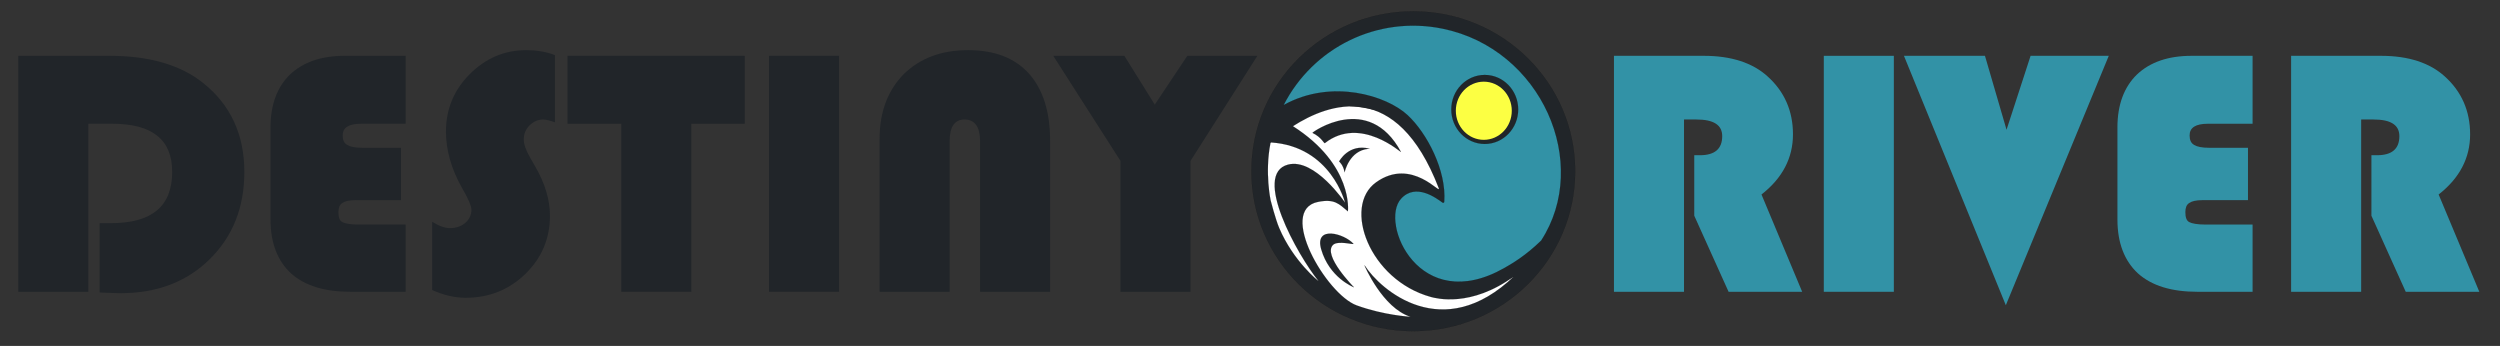 <?xml version="1.0" encoding="UTF-8" standalone="no"?>
<!DOCTYPE svg PUBLIC "-//W3C//DTD SVG 1.1//EN" "http://www.w3.org/Graphics/SVG/1.1/DTD/svg11.dtd">
<svg width="100%" height="100%" viewBox="0 0 31800 4400" version="1.1" xmlns="http://www.w3.org/2000/svg" xmlns:xlink="http://www.w3.org/1999/xlink" xml:space="preserve" xmlns:serif="http://www.serif.com/" style="fill-rule:evenodd;clip-rule:evenodd;stroke-miterlimit:10;">
    <rect x="0" y="0" width="31800" height="4400" fill="#333333" stroke="none"/>
    <g id="Layer3" transform="matrix(1,0,0,1,0,164.5)">
        <g transform="matrix(1,0,0,1,16948.4,1003.84)">
            <g transform="matrix(9.5,0,0,9.5,0,6.554)">
                <path d="M0.503,-0.179L0.394,-0.179L0.376,-0L0.304,-0L0.322,-0.179L0.197,-0.179L0.179,-0L0.107,-0L0.125,-0.179L0.021,-0.179L0.021,-0.243L0.131,-0.243L0.149,-0.414L0.046,-0.414L0.046,-0.477L0.155,-0.477L0.172,-0.638L0.243,-0.638L0.227,-0.477L0.352,-0.477L0.369,-0.638L0.441,-0.638L0.424,-0.477L0.529,-0.477L0.529,-0.414L0.417,-0.414L0.4,-0.243L0.503,-0.243L0.503,-0.179ZM0.329,-0.243L0.346,-0.414L0.221,-0.414L0.204,-0.243L0.329,-0.243Z" style="fill:rgb(0,0,255);fill-rule:nonzero;"/>
            </g>
            <g transform="matrix(9.5,0,0,9.5,5.223,6.554)">
                <path d="M0.48,-0.194C0.48,-0.166 0.474,-0.14 0.463,-0.115C0.451,-0.09 0.434,-0.069 0.412,-0.051C0.389,-0.032 0.36,-0.018 0.326,-0.007C0.291,0.003 0.251,0.009 0.205,0.009C0.18,0.009 0.157,0.008 0.137,0.006C0.117,0.005 0.098,0.003 0.08,-0L0.08,-0.076C0.1,-0.073 0.122,-0.07 0.144,-0.068C0.167,-0.066 0.189,-0.065 0.213,-0.065C0.245,-0.065 0.272,-0.068 0.295,-0.073C0.317,-0.079 0.336,-0.087 0.35,-0.098C0.364,-0.109 0.375,-0.122 0.381,-0.137C0.388,-0.153 0.391,-0.17 0.391,-0.189C0.391,-0.207 0.387,-0.222 0.379,-0.235C0.372,-0.248 0.361,-0.259 0.346,-0.268C0.332,-0.276 0.315,-0.283 0.296,-0.287C0.276,-0.292 0.254,-0.294 0.231,-0.294L0.158,-0.294L0.158,-0.364L0.232,-0.364C0.251,-0.364 0.269,-0.366 0.284,-0.371C0.3,-0.376 0.314,-0.384 0.325,-0.393C0.336,-0.403 0.345,-0.414 0.351,-0.428C0.357,-0.442 0.36,-0.458 0.36,-0.475C0.36,-0.509 0.349,-0.534 0.329,-0.55C0.308,-0.565 0.277,-0.573 0.237,-0.573C0.215,-0.573 0.193,-0.571 0.17,-0.567C0.148,-0.563 0.123,-0.556 0.097,-0.548L0.097,-0.622C0.108,-0.626 0.12,-0.629 0.133,-0.633C0.145,-0.636 0.158,-0.638 0.17,-0.64C0.183,-0.642 0.195,-0.644 0.208,-0.645C0.22,-0.646 0.232,-0.647 0.243,-0.647C0.277,-0.647 0.307,-0.643 0.333,-0.636C0.358,-0.629 0.38,-0.618 0.397,-0.604C0.414,-0.591 0.427,-0.574 0.436,-0.555C0.445,-0.535 0.449,-0.513 0.449,-0.489C0.449,-0.452 0.44,-0.422 0.421,-0.397C0.402,-0.372 0.377,-0.353 0.344,-0.338C0.361,-0.335 0.377,-0.33 0.393,-0.322C0.409,-0.314 0.424,-0.304 0.437,-0.292C0.45,-0.28 0.46,-0.266 0.468,-0.249C0.476,-0.232 0.48,-0.214 0.48,-0.194Z" style="fill:rgb(0,0,255);fill-rule:nonzero;"/>
            </g>
            <g transform="matrix(9.5,0,0,9.5,10.446,6.554)">
                <path d="M0.492,-0L0.072,-0L0.072,-0.076L0.237,-0.24C0.264,-0.267 0.286,-0.29 0.303,-0.31C0.32,-0.329 0.333,-0.347 0.342,-0.363C0.352,-0.379 0.358,-0.394 0.361,-0.409C0.365,-0.423 0.366,-0.438 0.366,-0.455C0.366,-0.471 0.364,-0.486 0.36,-0.5C0.356,-0.514 0.349,-0.526 0.34,-0.537C0.332,-0.548 0.32,-0.556 0.306,-0.563C0.292,-0.569 0.275,-0.572 0.256,-0.572C0.229,-0.572 0.204,-0.566 0.182,-0.554C0.16,-0.542 0.14,-0.526 0.121,-0.507L0.074,-0.563C0.098,-0.588 0.126,-0.609 0.157,-0.624C0.189,-0.639 0.225,-0.647 0.267,-0.647C0.295,-0.647 0.321,-0.643 0.344,-0.634C0.368,-0.626 0.388,-0.614 0.405,-0.598C0.422,-0.582 0.435,-0.562 0.444,-0.539C0.453,-0.516 0.458,-0.49 0.458,-0.461C0.458,-0.437 0.455,-0.414 0.448,-0.393C0.442,-0.372 0.432,-0.351 0.419,-0.331C0.406,-0.31 0.389,-0.289 0.369,-0.267C0.349,-0.244 0.325,-0.22 0.298,-0.194L0.182,-0.081L0.492,-0.081L0.492,-0Z" style="fill:rgb(0,0,255);fill-rule:nonzero;"/>
            </g>
            <g transform="matrix(9.5,0,0,9.5,15.669,6.554)">
                <path d="M0.489,-0.355C0.489,-0.293 0.481,-0.239 0.466,-0.195C0.451,-0.15 0.429,-0.113 0.4,-0.084C0.371,-0.055 0.334,-0.034 0.291,-0.021C0.248,-0.007 0.198,-0 0.141,-0L0.088,-0L0.088,-0.074L0.147,-0.074C0.189,-0.074 0.225,-0.078 0.256,-0.087C0.286,-0.095 0.312,-0.108 0.332,-0.124C0.353,-0.141 0.368,-0.161 0.379,-0.184C0.39,-0.208 0.396,-0.235 0.399,-0.265L0.401,-0.285C0.38,-0.273 0.357,-0.263 0.33,-0.256C0.303,-0.249 0.274,-0.245 0.243,-0.245C0.211,-0.245 0.183,-0.25 0.158,-0.259C0.134,-0.269 0.114,-0.282 0.097,-0.299C0.081,-0.316 0.069,-0.336 0.061,-0.359C0.053,-0.382 0.049,-0.408 0.049,-0.435C0.049,-0.465 0.054,-0.492 0.065,-0.518C0.076,-0.544 0.091,-0.566 0.11,-0.585C0.129,-0.604 0.153,-0.619 0.18,-0.63C0.207,-0.641 0.236,-0.647 0.269,-0.647C0.301,-0.647 0.33,-0.642 0.357,-0.631C0.384,-0.621 0.407,-0.604 0.426,-0.581C0.446,-0.558 0.461,-0.527 0.472,-0.49C0.483,-0.453 0.489,-0.408 0.489,-0.355ZM0.265,-0.577C0.247,-0.577 0.23,-0.574 0.215,-0.568C0.199,-0.562 0.186,-0.553 0.175,-0.542C0.163,-0.53 0.154,-0.516 0.148,-0.499C0.141,-0.482 0.138,-0.463 0.138,-0.441C0.138,-0.421 0.141,-0.403 0.145,-0.388C0.15,-0.372 0.157,-0.359 0.167,-0.348C0.177,-0.337 0.19,-0.329 0.206,-0.323C0.221,-0.317 0.24,-0.314 0.261,-0.314C0.273,-0.314 0.286,-0.315 0.299,-0.317C0.311,-0.32 0.324,-0.323 0.336,-0.327C0.348,-0.331 0.36,-0.335 0.371,-0.34C0.382,-0.346 0.392,-0.351 0.401,-0.357C0.401,-0.399 0.398,-0.434 0.392,-0.462C0.385,-0.49 0.376,-0.513 0.365,-0.53C0.353,-0.547 0.339,-0.559 0.322,-0.566C0.305,-0.574 0.286,-0.577 0.265,-0.577Z" style="fill:rgb(0,0,255);fill-rule:nonzero;"/>
            </g>
            <g transform="matrix(9.5,0,0,9.5,20.893,6.554)">
                <path d="M0.492,-0L0.072,-0L0.072,-0.076L0.237,-0.24C0.264,-0.267 0.286,-0.29 0.303,-0.31C0.32,-0.329 0.333,-0.347 0.342,-0.363C0.352,-0.379 0.358,-0.394 0.361,-0.409C0.365,-0.423 0.366,-0.438 0.366,-0.455C0.366,-0.471 0.364,-0.486 0.36,-0.5C0.356,-0.514 0.349,-0.526 0.34,-0.537C0.332,-0.548 0.32,-0.556 0.306,-0.563C0.292,-0.569 0.275,-0.572 0.256,-0.572C0.229,-0.572 0.204,-0.566 0.182,-0.554C0.16,-0.542 0.14,-0.526 0.121,-0.507L0.074,-0.563C0.098,-0.588 0.126,-0.609 0.157,-0.624C0.189,-0.639 0.225,-0.647 0.267,-0.647C0.295,-0.647 0.321,-0.643 0.344,-0.634C0.368,-0.626 0.388,-0.614 0.405,-0.598C0.422,-0.582 0.435,-0.562 0.444,-0.539C0.453,-0.516 0.458,-0.49 0.458,-0.461C0.458,-0.437 0.455,-0.414 0.448,-0.393C0.442,-0.372 0.432,-0.351 0.419,-0.331C0.406,-0.31 0.389,-0.289 0.369,-0.267C0.349,-0.244 0.325,-0.22 0.298,-0.194L0.182,-0.081L0.492,-0.081L0.492,-0Z" style="fill:rgb(0,0,255);fill-rule:nonzero;"/>
            </g>
            <g transform="matrix(9.5,0,0,9.5,26.116,6.554)">
                <path d="M0.393,-0L0.391,-0.066C0.364,-0.04 0.337,-0.021 0.31,-0.009C0.282,0.003 0.253,0.009 0.223,0.009C0.195,0.009 0.171,0.005 0.151,-0.002C0.132,-0.009 0.115,-0.019 0.102,-0.031C0.089,-0.044 0.08,-0.059 0.074,-0.076C0.068,-0.093 0.065,-0.111 0.065,-0.131C0.065,-0.18 0.083,-0.219 0.12,-0.246C0.156,-0.274 0.211,-0.288 0.282,-0.288L0.384,-0.288L0.384,-0.331C0.384,-0.36 0.375,-0.383 0.356,-0.401C0.337,-0.418 0.309,-0.427 0.271,-0.427C0.243,-0.427 0.216,-0.424 0.189,-0.417C0.162,-0.411 0.135,-0.403 0.106,-0.391L0.106,-0.468C0.117,-0.472 0.129,-0.476 0.142,-0.479C0.155,-0.483 0.169,-0.486 0.184,-0.489C0.198,-0.492 0.214,-0.495 0.229,-0.496C0.245,-0.498 0.262,-0.499 0.278,-0.499C0.307,-0.499 0.334,-0.496 0.358,-0.489C0.382,-0.483 0.402,-0.473 0.418,-0.459C0.435,-0.446 0.447,-0.429 0.456,-0.409C0.465,-0.389 0.469,-0.365 0.469,-0.338L0.469,-0L0.393,-0ZM0.384,-0.223L0.276,-0.223C0.255,-0.223 0.236,-0.221 0.221,-0.217C0.206,-0.213 0.193,-0.207 0.184,-0.199C0.174,-0.191 0.167,-0.182 0.162,-0.171C0.157,-0.16 0.155,-0.147 0.155,-0.134C0.155,-0.124 0.156,-0.115 0.159,-0.107C0.162,-0.098 0.167,-0.09 0.173,-0.084C0.18,-0.077 0.188,-0.072 0.199,-0.068C0.209,-0.064 0.222,-0.062 0.237,-0.062C0.256,-0.062 0.279,-0.068 0.304,-0.08C0.329,-0.092 0.356,-0.111 0.384,-0.136L0.384,-0.223Z" style="fill:rgb(0,0,255);fill-rule:nonzero;"/>
            </g>
            <g transform="matrix(9.5,0,0,9.5,31.339,6.554)">
                <path d="M0.5,-0.202C0.5,-0.173 0.495,-0.145 0.484,-0.12C0.474,-0.094 0.458,-0.072 0.439,-0.052C0.419,-0.033 0.396,-0.018 0.368,-0.008C0.341,0.003 0.31,0.009 0.277,0.009C0.242,0.009 0.211,0.003 0.184,-0.008C0.157,-0.019 0.134,-0.037 0.116,-0.06C0.097,-0.083 0.084,-0.112 0.074,-0.148C0.065,-0.183 0.06,-0.225 0.06,-0.274C0.06,-0.306 0.062,-0.338 0.066,-0.369C0.071,-0.399 0.078,-0.428 0.087,-0.455C0.097,-0.482 0.11,-0.507 0.126,-0.529C0.143,-0.552 0.163,-0.571 0.187,-0.587C0.212,-0.603 0.24,-0.616 0.273,-0.625C0.306,-0.634 0.344,-0.638 0.387,-0.638L0.45,-0.638L0.45,-0.564L0.382,-0.564C0.344,-0.564 0.311,-0.559 0.283,-0.55C0.255,-0.541 0.231,-0.528 0.212,-0.512C0.194,-0.495 0.179,-0.475 0.169,-0.452C0.159,-0.428 0.153,-0.402 0.15,-0.373L0.148,-0.353C0.168,-0.365 0.192,-0.375 0.219,-0.382C0.246,-0.389 0.275,-0.393 0.306,-0.393C0.338,-0.393 0.367,-0.388 0.391,-0.379C0.415,-0.369 0.435,-0.356 0.451,-0.34C0.468,-0.323 0.48,-0.303 0.488,-0.279C0.496,-0.256 0.5,-0.23 0.5,-0.202ZM0.411,-0.197C0.411,-0.216 0.409,-0.234 0.404,-0.25C0.399,-0.266 0.392,-0.279 0.382,-0.29C0.372,-0.301 0.359,-0.309 0.344,-0.315C0.328,-0.321 0.31,-0.324 0.288,-0.324C0.276,-0.324 0.263,-0.323 0.25,-0.321C0.238,-0.319 0.225,-0.315 0.213,-0.311C0.201,-0.307 0.189,-0.303 0.178,-0.297C0.167,-0.292 0.157,-0.287 0.148,-0.281C0.148,-0.239 0.151,-0.204 0.157,-0.176C0.163,-0.147 0.171,-0.125 0.183,-0.108C0.194,-0.091 0.209,-0.079 0.226,-0.072C0.243,-0.065 0.262,-0.061 0.284,-0.061C0.303,-0.061 0.32,-0.064 0.335,-0.07C0.351,-0.076 0.364,-0.085 0.375,-0.097C0.386,-0.108 0.395,-0.123 0.402,-0.139C0.408,-0.156 0.411,-0.175 0.411,-0.197Z" style="fill:rgb(0,0,255);fill-rule:nonzero;"/>
            </g>
        </g>
        <g transform="matrix(1,0,0,1,16948.4,1111.16)">
            <g transform="matrix(9.5,0,0,9.5,0,6.554)">
                <path d="M0.503,-0.179L0.394,-0.179L0.376,-0L0.304,-0L0.322,-0.179L0.197,-0.179L0.179,-0L0.107,-0L0.125,-0.179L0.021,-0.179L0.021,-0.243L0.131,-0.243L0.149,-0.414L0.046,-0.414L0.046,-0.477L0.155,-0.477L0.172,-0.638L0.243,-0.638L0.227,-0.477L0.352,-0.477L0.369,-0.638L0.441,-0.638L0.424,-0.477L0.529,-0.477L0.529,-0.414L0.417,-0.414L0.4,-0.243L0.503,-0.243L0.503,-0.179ZM0.329,-0.243L0.346,-0.414L0.221,-0.414L0.204,-0.243L0.329,-0.243Z" style="fill:rgb(0,0,255);fill-rule:nonzero;"/>
            </g>
            <g transform="matrix(9.5,0,0,9.5,5.223,6.554)">
                <path d="M0.48,-0.194C0.48,-0.166 0.474,-0.14 0.463,-0.115C0.451,-0.09 0.434,-0.069 0.412,-0.051C0.389,-0.032 0.36,-0.018 0.326,-0.007C0.291,0.003 0.251,0.009 0.205,0.009C0.18,0.009 0.157,0.008 0.137,0.006C0.117,0.005 0.098,0.003 0.08,-0L0.08,-0.076C0.1,-0.073 0.122,-0.07 0.144,-0.068C0.167,-0.066 0.189,-0.065 0.213,-0.065C0.245,-0.065 0.272,-0.068 0.295,-0.073C0.317,-0.079 0.336,-0.087 0.35,-0.098C0.364,-0.109 0.375,-0.122 0.381,-0.137C0.388,-0.153 0.391,-0.17 0.391,-0.189C0.391,-0.207 0.387,-0.222 0.379,-0.235C0.372,-0.248 0.361,-0.259 0.346,-0.268C0.332,-0.276 0.315,-0.283 0.296,-0.287C0.276,-0.292 0.254,-0.294 0.231,-0.294L0.158,-0.294L0.158,-0.364L0.232,-0.364C0.251,-0.364 0.269,-0.366 0.284,-0.371C0.3,-0.376 0.314,-0.384 0.325,-0.393C0.336,-0.403 0.345,-0.414 0.351,-0.428C0.357,-0.442 0.36,-0.458 0.36,-0.475C0.36,-0.509 0.349,-0.534 0.329,-0.55C0.308,-0.565 0.277,-0.573 0.237,-0.573C0.215,-0.573 0.193,-0.571 0.17,-0.567C0.148,-0.563 0.123,-0.556 0.097,-0.548L0.097,-0.622C0.108,-0.626 0.12,-0.629 0.133,-0.633C0.145,-0.636 0.158,-0.638 0.17,-0.64C0.183,-0.642 0.195,-0.644 0.208,-0.645C0.22,-0.646 0.232,-0.647 0.243,-0.647C0.277,-0.647 0.307,-0.643 0.333,-0.636C0.358,-0.629 0.38,-0.618 0.397,-0.604C0.414,-0.591 0.427,-0.574 0.436,-0.555C0.445,-0.535 0.449,-0.513 0.449,-0.489C0.449,-0.452 0.44,-0.422 0.421,-0.397C0.402,-0.372 0.377,-0.353 0.344,-0.338C0.361,-0.335 0.377,-0.33 0.393,-0.322C0.409,-0.314 0.424,-0.304 0.437,-0.292C0.45,-0.28 0.46,-0.266 0.468,-0.249C0.476,-0.232 0.48,-0.214 0.48,-0.194Z" style="fill:rgb(0,0,255);fill-rule:nonzero;"/>
            </g>
            <g transform="matrix(9.5,0,0,9.5,10.446,6.554)">
                <path d="M0.492,-0L0.072,-0L0.072,-0.076L0.237,-0.24C0.264,-0.267 0.286,-0.29 0.303,-0.31C0.32,-0.329 0.333,-0.347 0.342,-0.363C0.352,-0.379 0.358,-0.394 0.361,-0.409C0.365,-0.423 0.366,-0.438 0.366,-0.455C0.366,-0.471 0.364,-0.486 0.36,-0.5C0.356,-0.514 0.349,-0.526 0.34,-0.537C0.332,-0.548 0.32,-0.556 0.306,-0.563C0.292,-0.569 0.275,-0.572 0.256,-0.572C0.229,-0.572 0.204,-0.566 0.182,-0.554C0.16,-0.542 0.14,-0.526 0.121,-0.507L0.074,-0.563C0.098,-0.588 0.126,-0.609 0.157,-0.624C0.189,-0.639 0.225,-0.647 0.267,-0.647C0.295,-0.647 0.321,-0.643 0.344,-0.634C0.368,-0.626 0.388,-0.614 0.405,-0.598C0.422,-0.582 0.435,-0.562 0.444,-0.539C0.453,-0.516 0.458,-0.49 0.458,-0.461C0.458,-0.437 0.455,-0.414 0.448,-0.393C0.442,-0.372 0.432,-0.351 0.419,-0.331C0.406,-0.31 0.389,-0.289 0.369,-0.267C0.349,-0.244 0.325,-0.22 0.298,-0.194L0.182,-0.081L0.492,-0.081L0.492,-0Z" style="fill:rgb(0,0,255);fill-rule:nonzero;"/>
            </g>
            <g transform="matrix(9.5,0,0,9.5,15.669,6.554)">
                <path d="M0.489,-0.355C0.489,-0.293 0.481,-0.239 0.466,-0.195C0.451,-0.15 0.429,-0.113 0.4,-0.084C0.371,-0.055 0.334,-0.034 0.291,-0.021C0.248,-0.007 0.198,-0 0.141,-0L0.088,-0L0.088,-0.074L0.147,-0.074C0.189,-0.074 0.225,-0.078 0.256,-0.087C0.286,-0.095 0.312,-0.108 0.332,-0.124C0.353,-0.141 0.368,-0.161 0.379,-0.184C0.39,-0.208 0.396,-0.235 0.399,-0.265L0.401,-0.285C0.38,-0.273 0.357,-0.263 0.33,-0.256C0.303,-0.249 0.274,-0.245 0.243,-0.245C0.211,-0.245 0.183,-0.25 0.158,-0.259C0.134,-0.269 0.114,-0.282 0.097,-0.299C0.081,-0.316 0.069,-0.336 0.061,-0.359C0.053,-0.382 0.049,-0.408 0.049,-0.435C0.049,-0.465 0.054,-0.492 0.065,-0.518C0.076,-0.544 0.091,-0.566 0.11,-0.585C0.129,-0.604 0.153,-0.619 0.18,-0.63C0.207,-0.641 0.236,-0.647 0.269,-0.647C0.301,-0.647 0.33,-0.642 0.357,-0.631C0.384,-0.621 0.407,-0.604 0.426,-0.581C0.446,-0.558 0.461,-0.527 0.472,-0.49C0.483,-0.453 0.489,-0.408 0.489,-0.355ZM0.265,-0.577C0.247,-0.577 0.23,-0.574 0.215,-0.568C0.199,-0.562 0.186,-0.553 0.175,-0.542C0.163,-0.53 0.154,-0.516 0.148,-0.499C0.141,-0.482 0.138,-0.463 0.138,-0.441C0.138,-0.421 0.141,-0.403 0.145,-0.388C0.15,-0.372 0.157,-0.359 0.167,-0.348C0.177,-0.337 0.19,-0.329 0.206,-0.323C0.221,-0.317 0.24,-0.314 0.261,-0.314C0.273,-0.314 0.286,-0.315 0.299,-0.317C0.311,-0.32 0.324,-0.323 0.336,-0.327C0.348,-0.331 0.36,-0.335 0.371,-0.34C0.382,-0.346 0.392,-0.351 0.401,-0.357C0.401,-0.399 0.398,-0.434 0.392,-0.462C0.385,-0.49 0.376,-0.513 0.365,-0.53C0.353,-0.547 0.339,-0.559 0.322,-0.566C0.305,-0.574 0.286,-0.577 0.265,-0.577Z" style="fill:rgb(0,0,255);fill-rule:nonzero;"/>
            </g>
            <g transform="matrix(9.5,0,0,9.5,20.893,6.554)">
                <path d="M0.492,-0L0.072,-0L0.072,-0.076L0.237,-0.24C0.264,-0.267 0.286,-0.29 0.303,-0.31C0.32,-0.329 0.333,-0.347 0.342,-0.363C0.352,-0.379 0.358,-0.394 0.361,-0.409C0.365,-0.423 0.366,-0.438 0.366,-0.455C0.366,-0.471 0.364,-0.486 0.36,-0.5C0.356,-0.514 0.349,-0.526 0.34,-0.537C0.332,-0.548 0.32,-0.556 0.306,-0.563C0.292,-0.569 0.275,-0.572 0.256,-0.572C0.229,-0.572 0.204,-0.566 0.182,-0.554C0.16,-0.542 0.14,-0.526 0.121,-0.507L0.074,-0.563C0.098,-0.588 0.126,-0.609 0.157,-0.624C0.189,-0.639 0.225,-0.647 0.267,-0.647C0.295,-0.647 0.321,-0.643 0.344,-0.634C0.368,-0.626 0.388,-0.614 0.405,-0.598C0.422,-0.582 0.435,-0.562 0.444,-0.539C0.453,-0.516 0.458,-0.49 0.458,-0.461C0.458,-0.437 0.455,-0.414 0.448,-0.393C0.442,-0.372 0.432,-0.351 0.419,-0.331C0.406,-0.31 0.389,-0.289 0.369,-0.267C0.349,-0.244 0.325,-0.22 0.298,-0.194L0.182,-0.081L0.492,-0.081L0.492,-0Z" style="fill:rgb(0,0,255);fill-rule:nonzero;"/>
            </g>
            <g transform="matrix(9.5,0,0,9.5,26.116,6.554)">
                <path d="M0.393,-0L0.391,-0.066C0.364,-0.04 0.337,-0.021 0.31,-0.009C0.282,0.003 0.253,0.009 0.223,0.009C0.195,0.009 0.171,0.005 0.151,-0.002C0.132,-0.009 0.115,-0.019 0.102,-0.031C0.089,-0.044 0.08,-0.059 0.074,-0.076C0.068,-0.093 0.065,-0.111 0.065,-0.131C0.065,-0.18 0.083,-0.219 0.12,-0.246C0.156,-0.274 0.211,-0.288 0.282,-0.288L0.384,-0.288L0.384,-0.331C0.384,-0.36 0.375,-0.383 0.356,-0.401C0.337,-0.418 0.309,-0.427 0.271,-0.427C0.243,-0.427 0.216,-0.424 0.189,-0.417C0.162,-0.411 0.135,-0.403 0.106,-0.391L0.106,-0.468C0.117,-0.472 0.129,-0.476 0.142,-0.479C0.155,-0.483 0.169,-0.486 0.184,-0.489C0.198,-0.492 0.214,-0.495 0.229,-0.496C0.245,-0.498 0.262,-0.499 0.278,-0.499C0.307,-0.499 0.334,-0.496 0.358,-0.489C0.382,-0.483 0.402,-0.473 0.418,-0.459C0.435,-0.446 0.447,-0.429 0.456,-0.409C0.465,-0.389 0.469,-0.365 0.469,-0.338L0.469,-0L0.393,-0ZM0.384,-0.223L0.276,-0.223C0.255,-0.223 0.236,-0.221 0.221,-0.217C0.206,-0.213 0.193,-0.207 0.184,-0.199C0.174,-0.191 0.167,-0.182 0.162,-0.171C0.157,-0.16 0.155,-0.147 0.155,-0.134C0.155,-0.124 0.156,-0.115 0.159,-0.107C0.162,-0.098 0.167,-0.09 0.173,-0.084C0.18,-0.077 0.188,-0.072 0.199,-0.068C0.209,-0.064 0.222,-0.062 0.237,-0.062C0.256,-0.062 0.279,-0.068 0.304,-0.08C0.329,-0.092 0.356,-0.111 0.384,-0.136L0.384,-0.223Z" style="fill:rgb(0,0,255);fill-rule:nonzero;"/>
            </g>
            <g transform="matrix(9.5,0,0,9.5,31.339,6.554)">
                <path d="M0.5,-0.202C0.5,-0.173 0.495,-0.145 0.484,-0.12C0.474,-0.094 0.458,-0.072 0.439,-0.052C0.419,-0.033 0.396,-0.018 0.368,-0.008C0.341,0.003 0.31,0.009 0.277,0.009C0.242,0.009 0.211,0.003 0.184,-0.008C0.157,-0.019 0.134,-0.037 0.116,-0.06C0.097,-0.083 0.084,-0.112 0.074,-0.148C0.065,-0.183 0.06,-0.225 0.06,-0.274C0.06,-0.306 0.062,-0.338 0.066,-0.369C0.071,-0.399 0.078,-0.428 0.087,-0.455C0.097,-0.482 0.11,-0.507 0.126,-0.529C0.143,-0.552 0.163,-0.571 0.187,-0.587C0.212,-0.603 0.24,-0.616 0.273,-0.625C0.306,-0.634 0.344,-0.638 0.387,-0.638L0.45,-0.638L0.45,-0.564L0.382,-0.564C0.344,-0.564 0.311,-0.559 0.283,-0.55C0.255,-0.541 0.231,-0.528 0.212,-0.512C0.194,-0.495 0.179,-0.475 0.169,-0.452C0.159,-0.428 0.153,-0.402 0.15,-0.373L0.148,-0.353C0.168,-0.365 0.192,-0.375 0.219,-0.382C0.246,-0.389 0.275,-0.393 0.306,-0.393C0.338,-0.393 0.367,-0.388 0.391,-0.379C0.415,-0.369 0.435,-0.356 0.451,-0.34C0.468,-0.323 0.48,-0.303 0.488,-0.279C0.496,-0.256 0.5,-0.23 0.5,-0.202ZM0.411,-0.197C0.411,-0.216 0.409,-0.234 0.404,-0.25C0.399,-0.266 0.392,-0.279 0.382,-0.29C0.372,-0.301 0.359,-0.309 0.344,-0.315C0.328,-0.321 0.31,-0.324 0.288,-0.324C0.276,-0.324 0.263,-0.323 0.25,-0.321C0.238,-0.319 0.225,-0.315 0.213,-0.311C0.201,-0.307 0.189,-0.303 0.178,-0.297C0.167,-0.292 0.157,-0.287 0.148,-0.281C0.148,-0.239 0.151,-0.204 0.157,-0.176C0.163,-0.147 0.171,-0.125 0.183,-0.108C0.194,-0.091 0.209,-0.079 0.226,-0.072C0.243,-0.065 0.262,-0.061 0.284,-0.061C0.303,-0.061 0.32,-0.064 0.335,-0.07C0.351,-0.076 0.364,-0.085 0.375,-0.097C0.386,-0.108 0.395,-0.123 0.402,-0.139C0.408,-0.156 0.411,-0.175 0.411,-0.197Z" style="fill:rgb(0,0,255);fill-rule:nonzero;"/>
            </g>
        </g>
        <g transform="matrix(1.007,0,0,2.854,16561.3,-301.51)">
            <path d="M1788.62,154.147C2591.32,156.747 3239.9,467.618 3280.03,746.935C3340.62,1168.7 2712.23,1356.37 1788.62,1327.19C1288.39,1311.39 1155.89,1193.24 1174.14,949.784C1183.72,821.891 1562.81,941.141 1769.1,898.992C1798.61,892.964 1632.04,738.729 1600.42,714.347C1552.61,677.473 1492.83,607.027 1174.8,551.178C727.649,472.655 131.702,494.634 -168.444,524.251C-636.276,570.415 405.271,244.952 546.745,214.054C863.961,144.772 1396.98,152.878 1788.62,154.147Z" style="fill:rgb(50,146,166);"/>
        </g>
        <g transform="matrix(1.058,0,0,1.111,15817.2,-399.515)">
            <path d="M1050.95,1415.14C1303.46,1415.14 1884.05,1457.88 2010.92,1735.95C2045.46,1811.64 2382.52,2202.64 2354.81,2362.35C2340.21,2446.51 2185.9,2348.07 2024.67,2308.66C1862.58,2269.05 1693.6,2288.38 1693.6,2339.49C1693.6,2486.94 1680.78,2942.47 1755.06,3252.42C1781.35,3362.1 2190.71,3573.82 2498.64,3578.85C2934.11,3585.97 3308.74,3327.85 3274.55,3376.64C3199.64,3483.54 2627.37,3908.26 2004.83,3915.36C1551.12,3920.53 990.994,3563.94 942.712,3515.07C672.847,3241.86 188.447,2850.45 188.447,2297.62C188.447,1744.8 657.058,1415.14 1050.95,1415.14Z" style="fill:white;"/>
        </g>
        <g transform="matrix(-1,0,0,1,20037.4,-21.696)">
            <path d="M2217.17,1789.43C2630.12,1024.58 3351.42,1543.17 3343.35,1547.09C3223,1605.47 3196.31,1686.33 3184.69,1677.24C2730.5,1321.73 2205.99,1810.15 2217.17,1789.43ZM1576.84,1249.29C1576.84,1006.88 1386.41,810.37 1151.49,810.37C916.57,810.37 726.15,1006.89 726.15,1249.29C726.15,1491.69 916.58,1688.2 1151.49,1688.2C1386.4,1688.2 1576.84,1491.71 1576.84,1249.29ZM2933.83,2048.61C2951.99,1950.92 3004.13,1911.16 3004.13,1911.16C3004.13,1911.16 2883.69,1678.31 2614.8,1749.46C2612.55,1750.06 2619.25,1749.03 2628.6,1749.78C2877.04,1769.77 2933.83,2048.62 2933.83,2048.61ZM4119.67,2035.51C4119.67,3158.95 3197.74,4069.68 2060.5,4069.68C923.26,4069.68 1.33,3158.95 1.33,2035.51C1.33,912.07 923.25,1.32 2060.5,1.32C3197.75,1.32 4119.67,912.07 4119.67,2035.51ZM902.48,3266.54C1984.38,3880.09 2493.52,2692.28 2216.8,2385.5C2029.27,2177.58 1764.21,2379.29 1688.82,2434.18C1682.55,2438.69 1673.8,2437.26 1669.29,2430.98C1667.79,2428.89 1666.9,2426.44 1666.7,2423.87C1637.45,2027.76 1885.12,1551.52 2133.96,1320.67C2398.09,1075.64 3095.28,853.1 3709.91,1193.4C3335.22,461.21 2517.01,51.77 1687.3,221.58C426.25,479.6 -204.58,1936.38 433.981,2917.43C633.52,3111.89 807.34,3212.6 902.48,3266.54ZM3272.58,2425.13C3058.79,2382.45 3005.94,2452.01 2892.09,2545.46C2892.09,2545.46 2819.68,1955.6 3591.34,1462.31C3133.66,1169.15 2273.65,855.92 1736.94,2249.26C1695.75,2356.22 2076.38,1848.71 2533.99,2176.71C2961.93,2483.45 2620.04,3417.47 1838.52,3633.85C1776.45,3651.04 1328.73,3774.23 776.17,3369.2C1686.2,4245.53 2481.56,3542.13 2678.04,3234.59C2678.42,3234 2679.21,3233.83 2679.8,3234.21C2680.3,3234.54 2680.52,3235.17 2680.29,3235.73C2680.29,3235.73 2451.68,3774.51 2094.79,3886.72C2094.79,3886.72 2429.34,3869.79 2781.18,3741.56C3167.14,3600.92 3791.56,2528.77 3272.58,2425.13ZM3874.44,2408.72C3874.44,2408.72 3952.1,2056.86 3877.16,1675.89L3868.82,1668.94C3104.91,1720.14 2927.94,2435.63 2927.94,2435.63C2927.94,2435.63 3314.54,1863.2 3653.46,1951.01C4110.62,2069.48 3533.81,3100.64 3266.14,3431.52C3257.15,3442.66 3585.39,3184.54 3766.57,2756.19C3813.82,2644.49 3874.44,2408.72 3874.44,2408.72ZM2821.71,2958.38C2807.61,2974.5 3021.29,2912.05 3082.07,2972.83C3216.32,3107.08 2813.83,3512.21 2814.08,3512.12C2830.07,3505.89 3128.95,3385.17 3231.78,3027.67C3320.98,2717.33 2933.6,2830.38 2821.71,2958.38Z" style="fill:rgb(33,37,41);fill-rule:nonzero;stroke:black;stroke-width:1px;"/>
        </g>
        <g transform="matrix(1.672,0,0,1.668,13828.9,-874.001)">
            <ellipse cx="3017.43" cy="1269.95" rx="212.851" ry="221.794" style="fill:rgb(252,255,67);"/>
        </g>
    </g>
    <g transform="matrix(1,0,0,1,-4568.34,2291.24)">
        <g id="Layer2">
            <g>
                <g transform="matrix(4500,0,0,4500,4499.46,1420.21)">
                    <path d="M0.265,-0.475L0.265,-0L0.067,-0L0.067,-0.667L0.325,-0.667C0.438,-0.667 0.527,-0.641 0.591,-0.589C0.667,-0.528 0.706,-0.444 0.706,-0.339C0.706,-0.238 0.673,-0.156 0.608,-0.092C0.543,-0.028 0.459,0.004 0.356,0.004C0.344,0.004 0.325,0.003 0.297,0.002L0.297,-0.194L0.329,-0.194C0.445,-0.194 0.502,-0.242 0.502,-0.339C0.502,-0.43 0.446,-0.475 0.332,-0.475L0.265,-0.475Z" style="fill:rgb(33,37,41);fill-rule:nonzero;"/>
                </g>
                <g transform="matrix(4500,0,0,4500,7770.66,1420.21)">
                    <path d="M0.422,-0.407L0.422,-0.259L0.293,-0.259C0.275,-0.259 0.263,-0.256 0.256,-0.251C0.248,-0.246 0.245,-0.237 0.245,-0.225C0.245,-0.211 0.248,-0.201 0.256,-0.197C0.263,-0.193 0.279,-0.19 0.302,-0.19L0.435,-0.19L0.435,-0L0.279,-0C0.206,-0 0.15,-0.017 0.111,-0.052C0.073,-0.087 0.053,-0.138 0.053,-0.204L0.053,-0.465C0.053,-0.529 0.072,-0.579 0.108,-0.614C0.145,-0.649 0.196,-0.667 0.263,-0.667L0.435,-0.667L0.435,-0.475L0.309,-0.475C0.274,-0.475 0.257,-0.464 0.257,-0.442C0.257,-0.429 0.261,-0.42 0.27,-0.415C0.278,-0.41 0.292,-0.407 0.313,-0.407L0.422,-0.407Z" style="fill:rgb(33,37,41);fill-rule:nonzero;"/>
                </g>
                <g transform="matrix(4500,0,0,4500,9916.86,1420.21)">
                    <path d="M0.38,-0.669L0.38,-0.479C0.366,-0.484 0.354,-0.487 0.347,-0.487C0.332,-0.487 0.319,-0.481 0.308,-0.47C0.297,-0.459 0.292,-0.446 0.292,-0.43C0.292,-0.417 0.298,-0.4 0.31,-0.379L0.325,-0.353C0.352,-0.306 0.366,-0.26 0.366,-0.215C0.366,-0.151 0.343,-0.096 0.297,-0.051C0.251,-0.006 0.194,0.017 0.128,0.017C0.096,0.017 0.064,0.009 0.033,-0.005L0.033,-0.198C0.052,-0.186 0.069,-0.18 0.083,-0.18C0.101,-0.18 0.115,-0.185 0.127,-0.195C0.138,-0.205 0.144,-0.217 0.144,-0.232C0.144,-0.242 0.135,-0.264 0.116,-0.296C0.087,-0.348 0.072,-0.401 0.072,-0.453C0.072,-0.515 0.094,-0.57 0.139,-0.615C0.184,-0.66 0.237,-0.683 0.299,-0.683C0.327,-0.683 0.354,-0.679 0.38,-0.669Z" style="fill:rgb(33,37,41);fill-rule:nonzero;"/>
                </g>
                <g transform="matrix(4500,0,0,4500,11755.4,1420.21)">
                    <path d="M0.357,-0.475L0.357,-0L0.159,-0L0.159,-0.475L0.007,-0.475L0.007,-0.667L0.508,-0.667L0.508,-0.475L0.357,-0.475Z" style="fill:rgb(33,37,41);fill-rule:nonzero;"/>
                </g>
                <g transform="matrix(4500,0,0,4500,14048.9,1420.21)">
                    <rect x="0.067" y="-0.667" width="0.198" height="0.667" style="fill:rgb(33,37,41);fill-rule:nonzero;"/>
                </g>
                <g transform="matrix(4500,0,0,4500,15518.3,1420.21)">
                    <path d="M0.053,-0L0.053,-0.433C0.053,-0.508 0.076,-0.569 0.121,-0.615C0.167,-0.66 0.227,-0.683 0.303,-0.683C0.378,-0.683 0.435,-0.661 0.475,-0.617C0.515,-0.572 0.535,-0.509 0.535,-0.426L0.535,-0L0.337,-0L0.337,-0.426C0.337,-0.466 0.322,-0.487 0.293,-0.487C0.265,-0.487 0.251,-0.466 0.251,-0.426L0.251,-0L0.053,-0Z" style="fill:rgb(33,37,41);fill-rule:nonzero;"/>
                </g>
                <g transform="matrix(4500,0,0,4500,18145.7,1420.21)">
                    <path d="M0.537,-0.667L0.348,-0.37L0.348,-0L0.15,-0L0.15,-0.37L-0.04,-0.667L0.161,-0.667L0.247,-0.529L0.339,-0.667L0.537,-0.667Z" style="fill:rgb(33,37,41);fill-rule:nonzero;"/>
                </g>
                <g transform="matrix(4500,0,0,4500,24796.4,1420.21)">
                    <path d="M0.265,-0.487L0.265,-0L0.067,-0L0.067,-0.667L0.321,-0.667C0.399,-0.667 0.459,-0.647 0.501,-0.609C0.549,-0.566 0.573,-0.511 0.573,-0.445C0.573,-0.378 0.543,-0.321 0.484,-0.275L0.599,-0L0.391,-0L0.294,-0.215L0.294,-0.386L0.31,-0.386C0.352,-0.386 0.373,-0.404 0.373,-0.44C0.373,-0.472 0.348,-0.487 0.3,-0.487L0.265,-0.487Z" style="fill:rgb(50,146,166);fill-rule:nonzero;"/>
                </g>
                <g transform="matrix(4500,0,0,4500,27465.5,1420.21)">
                    <rect x="0.067" y="-0.667" width="0.198" height="0.667" style="fill:rgb(50,146,166);fill-rule:nonzero;"/>
                </g>
                <g transform="matrix(4500,0,0,4500,28935,1420.21)">
                    <path d="M0.546,-0.667L0.255,0.038L-0.033,-0.667L0.196,-0.667L0.257,-0.458L0.325,-0.667L0.546,-0.667Z" style="fill:rgb(50,146,166);fill-rule:nonzero;"/>
                </g>
                <g transform="matrix(4500,0,0,4500,31263.6,1420.21)">
                    <path d="M0.422,-0.407L0.422,-0.259L0.293,-0.259C0.275,-0.259 0.263,-0.256 0.256,-0.251C0.248,-0.246 0.245,-0.237 0.245,-0.225C0.245,-0.211 0.248,-0.201 0.256,-0.197C0.263,-0.193 0.279,-0.19 0.302,-0.19L0.435,-0.19L0.435,-0L0.279,-0C0.206,-0 0.15,-0.017 0.111,-0.052C0.073,-0.087 0.053,-0.138 0.053,-0.204L0.053,-0.465C0.053,-0.529 0.072,-0.579 0.108,-0.614C0.145,-0.649 0.196,-0.667 0.263,-0.667L0.435,-0.667L0.435,-0.475L0.309,-0.475C0.274,-0.475 0.257,-0.464 0.257,-0.442C0.257,-0.429 0.261,-0.42 0.27,-0.415C0.278,-0.41 0.292,-0.407 0.313,-0.407L0.422,-0.407Z" style="fill:rgb(50,146,166);fill-rule:nonzero;"/>
                </g>
                <g transform="matrix(4500,0,0,4500,33409.8,1420.21)">
                    <path d="M0.265,-0.487L0.265,-0L0.067,-0L0.067,-0.667L0.321,-0.667C0.399,-0.667 0.459,-0.647 0.501,-0.609C0.549,-0.566 0.573,-0.511 0.573,-0.445C0.573,-0.378 0.543,-0.321 0.484,-0.275L0.599,-0L0.391,-0L0.294,-0.215L0.294,-0.386L0.31,-0.386C0.352,-0.386 0.373,-0.404 0.373,-0.44C0.373,-0.472 0.348,-0.487 0.3,-0.487L0.265,-0.487Z" style="fill:rgb(50,146,166);fill-rule:nonzero;"/>
                </g>
            </g>
        </g>
    </g>
</svg>
